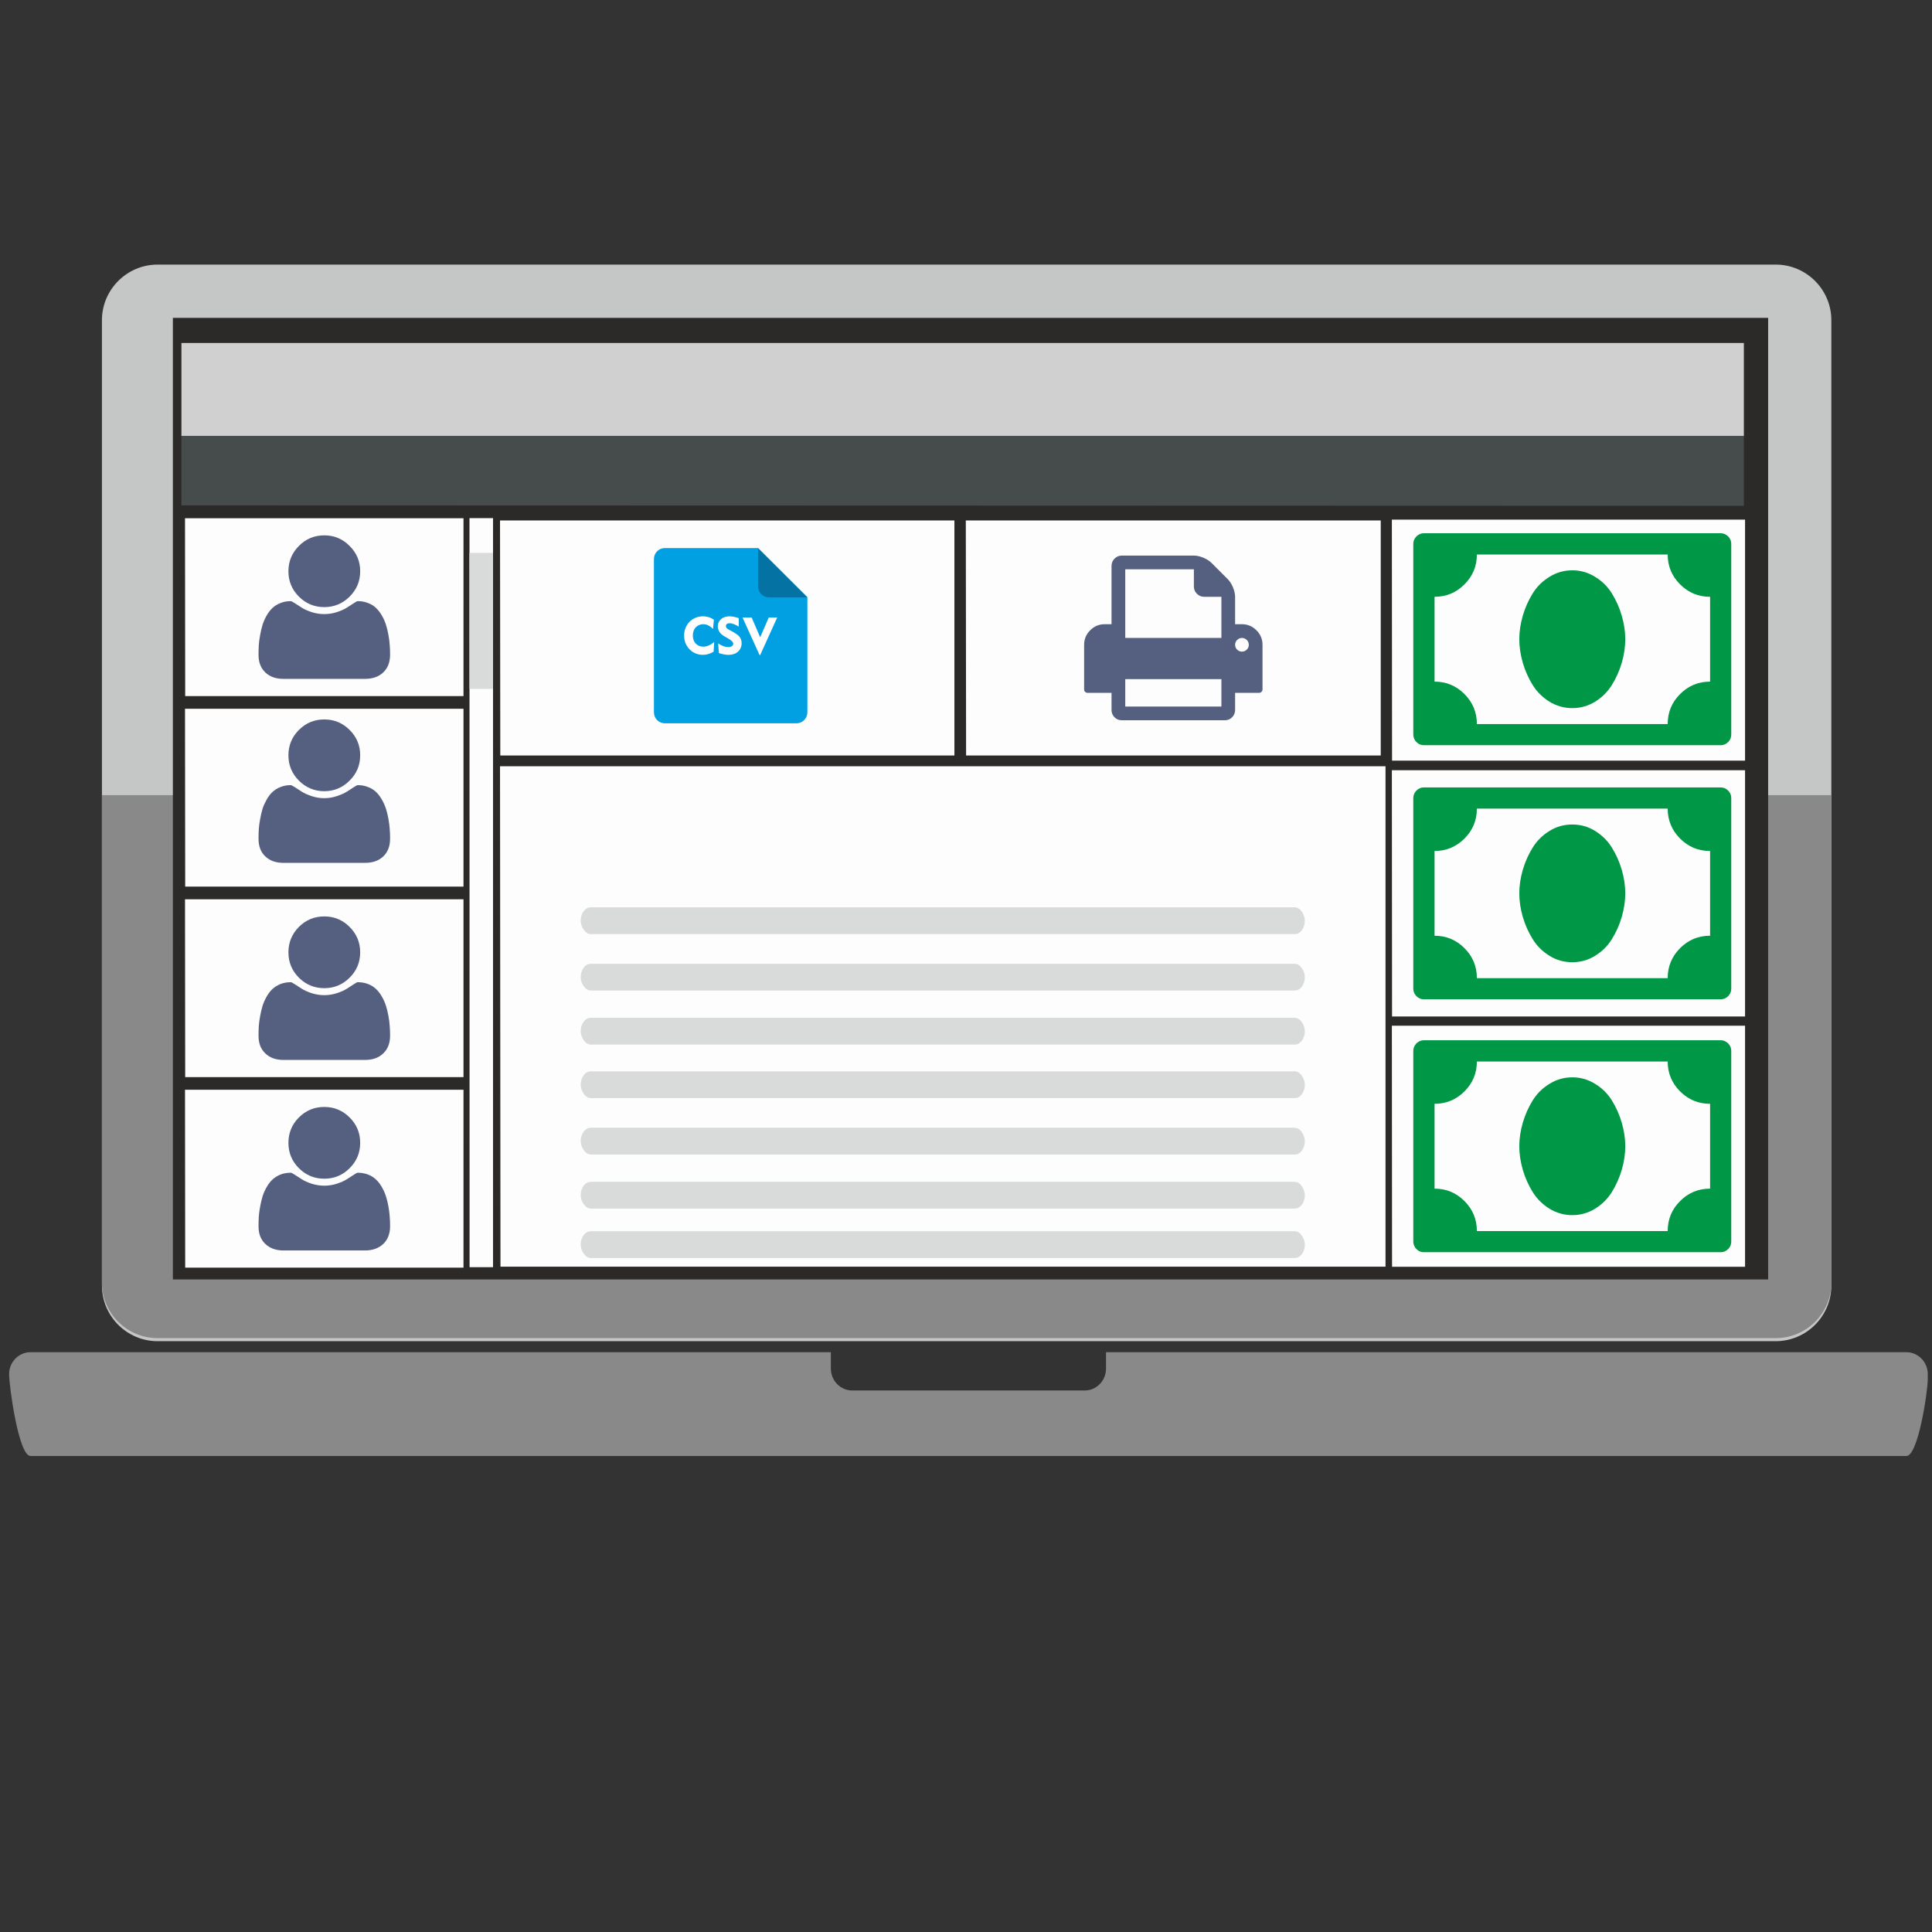 <?xml version="1.0" encoding="UTF-8"?>
<!DOCTYPE svg PUBLIC "-//W3C//DTD SVG 1.1//EN" "http://www.w3.org/Graphics/SVG/1.1/DTD/svg11.dtd">
<!-- Creator: CorelDRAW X7.4 EN Portable -->
<svg xmlns="http://www.w3.org/2000/svg" xml:space="preserve" width="210mm" height="210mm" version="1.1" style="shape-rendering:geometricPrecision; text-rendering:geometricPrecision; image-rendering:optimizeQuality; fill-rule:evenodd; clip-rule:evenodd"
viewBox="0 0 21000 21000"
 xmlns:xlink="http://www.w3.org/1999/xlink">
 <rect x="0" y="0" width="21000" height="21000" fill="#333333" stroke="none"/>
 <defs>
  <style type="text/css">
   <![CDATA[
    .fil6 {fill:#D9DADA}
    .fil2 {fill:#2B2A29}
    .fil5 {fill:#464B4C}
    .fil1 {fill:#898989}
    .fil0 {fill:#C5C6C6}
    .fil4 {fill:#D0D0D0}
    .fil3 {fill:#FDFDFD}
    .fil12 {fill:#FEFEFE;fill-rule:nonzero}
    .fil11 {fill:#0572A4;fill-rule:nonzero}
    .fil10 {fill:#00A0E3;fill-rule:nonzero}
    .fil7 {fill:#009846;fill-rule:nonzero}
    .fil8 {fill:#556080;fill-rule:nonzero}
    .fil9 {fill:#556080;fill-rule:nonzero}
   ]]>
  </style>
 </defs>
 <g id="Layer_x0020_1">
  <path class="fil0" d="M1712 2876l17590 0c332,0 604,272 604,604l0 10494c0,332 -272,604 -604,604l-17590 0c-332,0 -604,-272 -604,-604l0 -10494c0,-332 272,-604 604,-604z"/>
  <path class="fil1" d="M19906 8643l0 5299c0,332 -272,603 -604,603l-17590 0c-332,0 -604,-271 -604,-603l0 -5299 18798 0z"/>
  <polygon class="fil2" points="1879,3455 19219,3455 19219,13907 1879,13907 "/>
  <path class="fil1" d="M331 14698l8700 0 0 178c0,131 104,238 232,238l2528 0c127,0 231,-107 231,-238l0 -178 8700 0c128,0 232,107 232,238l0 55c0,131 -104,835 -232,835l-20391 0c-128,0 -232,-758 -232,-890l0 0c0,-131 104,-238 232,-238z"/>
  <polygon class="fil3" points="5038,7566 5038,5633 2011,5633 2013,7566 "/>
  <polygon class="fil4" points="1972,4740 18955,4740 18955,3728 1972,3728 "/>
  <polygon class="fil5" points="1972,5493 18955,5498 18955,4740 1972,4740 "/>
  <polygon class="fil3" points="5038,9637 5038,7704 2011,7704 2013,9637 "/>
  <polygon class="fil3" points="5038,11708 5038,9775 2011,9775 2013,11708 "/>
  <polygon class="fil3" points="5038,13779 5038,11845 2011,11845 2013,13779 "/>
  <polygon class="fil3" points="18968,8268 18968,5648 15129,5648 15131,8268 "/>
  <polygon class="fil3" points="18968,11049 18968,8372 15129,8372 15131,11049 "/>
  <polygon class="fil3" points="18968,13769 18968,11149 15129,11149 15131,13769 "/>
  <polygon class="fil3" points="5359,13774 5359,5632 5103,5632 5104,13774 "/>
  <polygon class="fil6" points="5359,7488 5359,6010 5103,6010 5104,7488 "/>
  <path class="fil7" d="M18784 5830c-23,-22 -50,-34 -81,-34l-3226 0c-31,0 -58,12 -81,34 -22,23 -34,50 -34,81l0 2074c0,31 12,58 34,81 23,23 50,34 81,34l3226 0c31,0 58,-11 81,-34 23,-23 34,-50 34,-81l0 -2074c0,-31 -11,-58 -34,-81zm-196 1579c-128,0 -236,45 -326,135 -90,90 -135,198 -135,326l-2074 0c0,-128 -45,-236 -135,-326 -90,-90 -198,-135 -325,-135l0 -922c127,0 235,-45 325,-135 90,-90 135,-198 135,-325l2074 0c0,127 45,235 135,325 90,90 198,135 326,135l0 922zm-1067 -958c-46,-74 -107,-135 -183,-181 -75,-47 -158,-71 -248,-71 -90,0 -173,24 -248,71 -76,46 -137,107 -183,181 -46,75 -82,155 -107,242 -25,86 -38,171 -38,255 0,84 13,169 38,256 25,86 61,166 107,241 46,74 107,135 183,182 75,46 158,70 248,70 90,0 173,-24 248,-70 76,-47 137,-108 183,-182 46,-75 82,-155 107,-241 25,-87 38,-172 38,-256 0,-84 -13,-169 -38,-255 -25,-87 -61,-167 -107,-242z"/>
  <path class="fil7" d="M18784 8593c-23,-23 -50,-34 -81,-34l-3226 0c-31,0 -58,11 -81,34 -22,23 -34,50 -34,81l0 2073c0,31 12,58 34,81 23,23 50,34 81,34l3226 0c31,0 58,-11 81,-34 23,-23 34,-50 34,-81l0 -2073c0,-31 -11,-58 -34,-81zm-196 1578c-128,0 -236,45 -326,135 -90,90 -135,199 -135,326l-2074 0c0,-127 -45,-236 -135,-326 -90,-90 -198,-135 -325,-135l0 -921c127,0 235,-45 325,-135 90,-90 135,-199 135,-326l2074 0c0,127 45,236 135,326 90,90 198,135 326,135l0 921zm-1067 -957c-46,-75 -107,-135 -183,-182 -75,-47 -158,-70 -248,-70 -90,0 -173,23 -248,70 -76,47 -137,107 -183,182 -46,74 -82,155 -107,241 -25,86 -38,171 -38,256 0,83 13,169 38,255 25,86 61,167 107,241 46,75 107,135 183,182 75,47 158,70 248,70 90,0 173,-23 248,-70 76,-47 137,-107 183,-182 46,-74 82,-155 107,-241 25,-86 38,-172 38,-255 0,-85 -13,-170 -38,-256 -25,-86 -61,-167 -107,-241z"/>
  <path class="fil7" d="M18784 11341c-23,-22 -50,-34 -81,-34l-3226 0c-31,0 -58,12 -81,34 -22,23 -34,50 -34,81l0 2074c0,31 12,58 34,81 23,23 50,34 81,34l3226 0c31,0 58,-11 81,-34 23,-23 34,-50 34,-81l0 -2074c0,-31 -11,-58 -34,-81zm-196 1579c-128,0 -236,45 -326,135 -90,90 -135,198 -135,326l-2074 0c0,-128 -45,-236 -135,-326 -90,-90 -198,-135 -325,-135l0 -922c127,0 235,-45 325,-135 90,-90 135,-198 135,-325l2074 0c0,127 45,235 135,325 90,90 198,135 326,135l0 922zm-1067 -958c-46,-74 -107,-135 -183,-181 -75,-47 -158,-71 -248,-71 -90,0 -173,24 -248,71 -76,46 -137,107 -183,181 -46,75 -82,155 -107,242 -25,86 -38,171 -38,255 0,84 13,169 38,256 25,86 61,166 107,241 46,74 107,135 183,182 75,46 158,70 248,70 90,0 173,-24 248,-70 76,-47 137,-108 183,-182 46,-75 82,-155 107,-241 25,-87 38,-172 38,-256 0,-84 -13,-169 -38,-255 -25,-87 -61,-167 -107,-242z"/>
  <g id="_707767696">
   <path class="fil8" d="M3525 6599c107,0 199,-38 275,-114 77,-76 115,-168 115,-276 0,-107 -38,-199 -115,-275 -76,-77 -168,-115 -275,-115 -108,0 -200,38 -276,115 -76,76 -114,168 -114,275 0,108 38,200 114,276 76,76 168,114 276,114z"/>
   <path class="fil8" d="M4236 7011c-2,-34 -7,-71 -14,-111 -7,-39 -16,-76 -27,-110 -11,-34 -25,-67 -44,-99 -18,-32 -39,-59 -63,-82 -23,-23 -52,-41 -87,-54 -34,-14 -72,-21 -113,-21 -6,0 -20,8 -42,22 -23,15 -48,31 -76,49 -28,18 -65,34 -110,49 -45,14 -90,21 -135,21 -46,0 -91,-7 -136,-21 -45,-15 -81,-31 -109,-49 -29,-18 -54,-34 -76,-49 -23,-14 -37,-22 -43,-22 -41,0 -79,7 -113,21 -34,13 -63,31 -87,54 -24,23 -45,50 -63,82 -18,32 -33,65 -44,99 -10,34 -19,71 -26,110 -8,40 -12,77 -15,111 -2,34 -3,69 -3,105 0,82 24,146 74,193 49,47 115,70 197,70l887 0c82,0 148,-23 198,-70 49,-47 74,-111 74,-193 0,-36 -1,-71 -4,-105z"/>
  </g>
  <g id="_707767696_0">
   <path class="fil8" d="M3525 8600c107,0 199,-39 275,-115 77,-76 115,-168 115,-275 0,-108 -38,-200 -115,-276 -76,-76 -168,-114 -275,-114 -108,0 -200,38 -276,114 -76,76 -114,168 -114,276 0,107 38,199 114,275 76,76 168,115 276,115z"/>
   <path class="fil8" d="M4236 9011c-2,-34 -7,-71 -14,-110 -7,-40 -16,-77 -27,-111 -11,-33 -25,-66 -44,-98 -18,-33 -39,-60 -63,-83 -23,-22 -52,-41 -87,-54 -34,-14 -72,-21 -113,-21 -6,0 -20,8 -42,22 -23,15 -48,31 -76,49 -28,18 -65,34 -110,49 -45,15 -90,22 -135,22 -46,0 -91,-7 -136,-22 -45,-15 -81,-31 -109,-49 -29,-18 -54,-34 -76,-49 -23,-14 -37,-22 -43,-22 -41,0 -79,7 -113,21 -34,13 -63,32 -87,54 -24,23 -45,50 -63,83 -18,32 -33,65 -44,98 -10,34 -19,71 -26,111 -8,39 -12,76 -15,110 -2,34 -3,70 -3,106 0,81 24,145 74,192 49,47 115,70 197,70l887 0c82,0 148,-23 198,-70 49,-47 74,-111 74,-192 0,-36 -1,-72 -4,-106z"/>
  </g>
  <g id="_707767696_1">
   <path class="fil8" d="M3525 10741c107,0 199,-38 275,-114 77,-76 115,-168 115,-276 0,-107 -38,-199 -115,-276 -76,-76 -168,-114 -275,-114 -108,0 -200,38 -276,114 -76,77 -114,169 -114,276 0,108 38,200 114,276 76,76 168,114 276,114z"/>
   <path class="fil8" d="M4236 11153c-2,-34 -7,-71 -14,-111 -7,-39 -16,-76 -27,-110 -11,-34 -25,-67 -44,-99 -18,-32 -39,-60 -63,-82 -23,-23 -52,-41 -87,-55 -34,-13 -72,-20 -113,-20 -6,0 -20,7 -42,22 -23,15 -48,31 -76,49 -28,18 -65,34 -110,49 -45,14 -90,21 -135,21 -46,0 -91,-7 -136,-21 -45,-15 -81,-31 -109,-49 -29,-18 -54,-34 -76,-49 -23,-15 -37,-22 -43,-22 -41,0 -79,7 -113,20 -34,14 -63,32 -87,55 -24,22 -45,50 -63,82 -18,32 -33,65 -44,99 -10,34 -19,71 -26,110 -8,40 -12,77 -15,111 -2,34 -3,69 -3,105 0,81 24,145 74,192 49,48 115,71 197,71l887 0c82,0 148,-23 198,-71 49,-47 74,-111 74,-192 0,-36 -1,-71 -4,-105z"/>
  </g>
  <g id="_707767696_2">
   <path class="fil8" d="M3525 12812c107,0 199,-38 275,-114 77,-76 115,-168 115,-276 0,-107 -38,-200 -115,-276 -76,-76 -168,-114 -275,-114 -108,0 -200,38 -276,114 -76,76 -114,169 -114,276 0,108 38,200 114,276 76,76 168,114 276,114z"/>
   <path class="fil8" d="M4236 13224c-2,-34 -7,-71 -14,-111 -7,-39 -16,-76 -27,-110 -11,-34 -25,-67 -44,-99 -18,-32 -39,-60 -63,-82 -23,-23 -52,-41 -87,-55 -34,-13 -72,-20 -113,-20 -6,0 -20,7 -42,22 -23,14 -48,31 -76,49 -28,18 -65,34 -110,49 -45,14 -90,21 -135,21 -46,0 -91,-7 -136,-21 -45,-15 -81,-31 -109,-49 -29,-18 -54,-35 -76,-49 -23,-15 -37,-22 -43,-22 -41,0 -79,7 -113,20 -34,14 -63,32 -87,55 -24,22 -45,50 -63,82 -18,32 -33,65 -44,99 -10,34 -19,71 -26,110 -8,40 -12,77 -15,111 -2,34 -3,69 -3,105 0,81 24,145 74,192 49,47 115,71 197,71l887 0c82,0 148,-24 198,-71 49,-47 74,-111 74,-192 0,-36 -1,-71 -4,-105z"/>
  </g>
  <polygon class="fil3" points="15060,13768 15060,8329 5435,8329 5440,13768 "/>
  <polygon class="fil3" points="10374,8212 10374,5657 5435,5657 5438,8212 "/>
  <polygon class="fil3" points="15008,8212 15008,5657 10498,5657 10501,8212 "/>
  <path class="fil9" d="M13657 6851c-44,-44 -96,-66 -158,-66l-74 0 0 -298c0,-31 -8,-66 -23,-103 -16,-37 -35,-67 -56,-88l-178 -178c-21,-21 -51,-40 -88,-56 -37,-15 -72,-23 -103,-23l-783 0c-31,0 -58,11 -79,33 -22,21 -33,48 -33,79l0 634 -75 0c-61,0 -114,22 -157,66 -44,44 -66,96 -66,158l0 485c0,10 3,19 11,26 7,7 16,11 26,11l261 0 0 187c0,31 11,57 33,79 21,22 48,32 79,32l1119 0c31,0 57,-10 79,-32 22,-22 33,-48 33,-79l0 -187 261 0c10,0 19,-4 26,-11 7,-7 11,-16 11,-26l0 -485c0,-62 -22,-114 -66,-158zm-381 829l-1045 0 0 -298 1045 0 0 298zm0 -746l-1045 0 0 -746 746 0 0 187c0,31 11,57 33,79 22,22 48,33 79,33l187 0 0 447zm276 127c-15,15 -32,22 -53,22 -20,0 -37,-7 -52,-22 -15,-14 -22,-32 -22,-52 0,-20 7,-38 22,-53 15,-14 32,-22 52,-22 21,0 38,8 53,22 15,15 22,33 22,53 0,20 -7,38 -22,52z"/>
  <rect class="fil6" x="6312" y="11063" width="7871" height="291" rx="109" ry="146"/>
  <rect class="fil6" x="6312" y="10476" width="7871" height="291" rx="109" ry="146"/>
  <rect class="fil6" x="6312" y="9862" width="7871" height="291" rx="109" ry="146"/>
  <rect class="fil6" x="6312" y="12846" width="7871" height="291" rx="109" ry="146"/>
  <rect class="fil6" x="6312" y="12258" width="7871" height="291" rx="109" ry="146"/>
  <rect class="fil6" x="6312" y="11645" width="7871" height="291" rx="109" ry="146"/>
  <rect class="fil6" x="6312" y="13383" width="7871" height="291" rx="109" ry="146"/>
  <path class="fil10" d="M7227 5957l1012 0 537 534 0 1252c0,66 -54,119 -119,119l-1430 0c-66,0 -119,-53 -119,-119l0 -1667c0,-66 53,-119 119,-119z"/>
  <path class="fil11" d="M8774 6493l-415 0c-66,0 -119,-54 -119,-119l0 -416 534 535z"/>
  <path class="fil12" d="M7750 6837c-17,-18 -34,-31 -51,-39 -18,-9 -36,-13 -55,-13 -33,0 -61,12 -82,34 -21,23 -31,53 -31,89 0,36 10,65 31,87 21,22 48,34 82,34 20,0 40,-5 59,-13 20,-8 40,-21 60,-37l-6 104c-17,11 -36,20 -56,26 -20,6 -40,9 -62,9 -23,0 -45,-4 -66,-11 -21,-7 -41,-18 -59,-32 -25,-20 -44,-44 -58,-73 -13,-28 -20,-60 -20,-93 0,-29 5,-57 15,-82 10,-25 24,-48 43,-68 19,-19 41,-34 66,-44 26,-11 52,-16 80,-16 22,0 43,3 63,9 20,6 39,16 57,28l-10 101zm56 157c24,15 44,25 61,31 17,6 34,9 50,9 16,0 29,-4 39,-11 10,-7 14,-16 14,-27 0,-16 -17,-34 -52,-54 -6,-3 -10,-6 -13,-8l-27 -15c-25,-14 -45,-31 -57,-49 -12,-19 -19,-40 -19,-63 0,-31 12,-57 36,-78 24,-20 55,-30 92,-30 14,0 29,2 46,5 16,3 34,8 54,15l0 92c-19,-12 -37,-21 -54,-27 -17,-7 -32,-10 -43,-10 -14,0 -24,3 -32,8 -7,6 -11,14 -11,24 0,6 2,13 7,19 4,6 11,11 20,16l46 25c39,22 65,41 78,59 13,19 20,40 20,65 0,38 -13,69 -39,93 -26,23 -61,35 -104,35 -15,0 -31,-2 -48,-5 -17,-3 -36,-8 -56,-14l-8 -105zm457 126l-7 0 -185 -408 99 0 93 215 93 -215 92 0 -185 408z"/>
 </g>
</svg>
